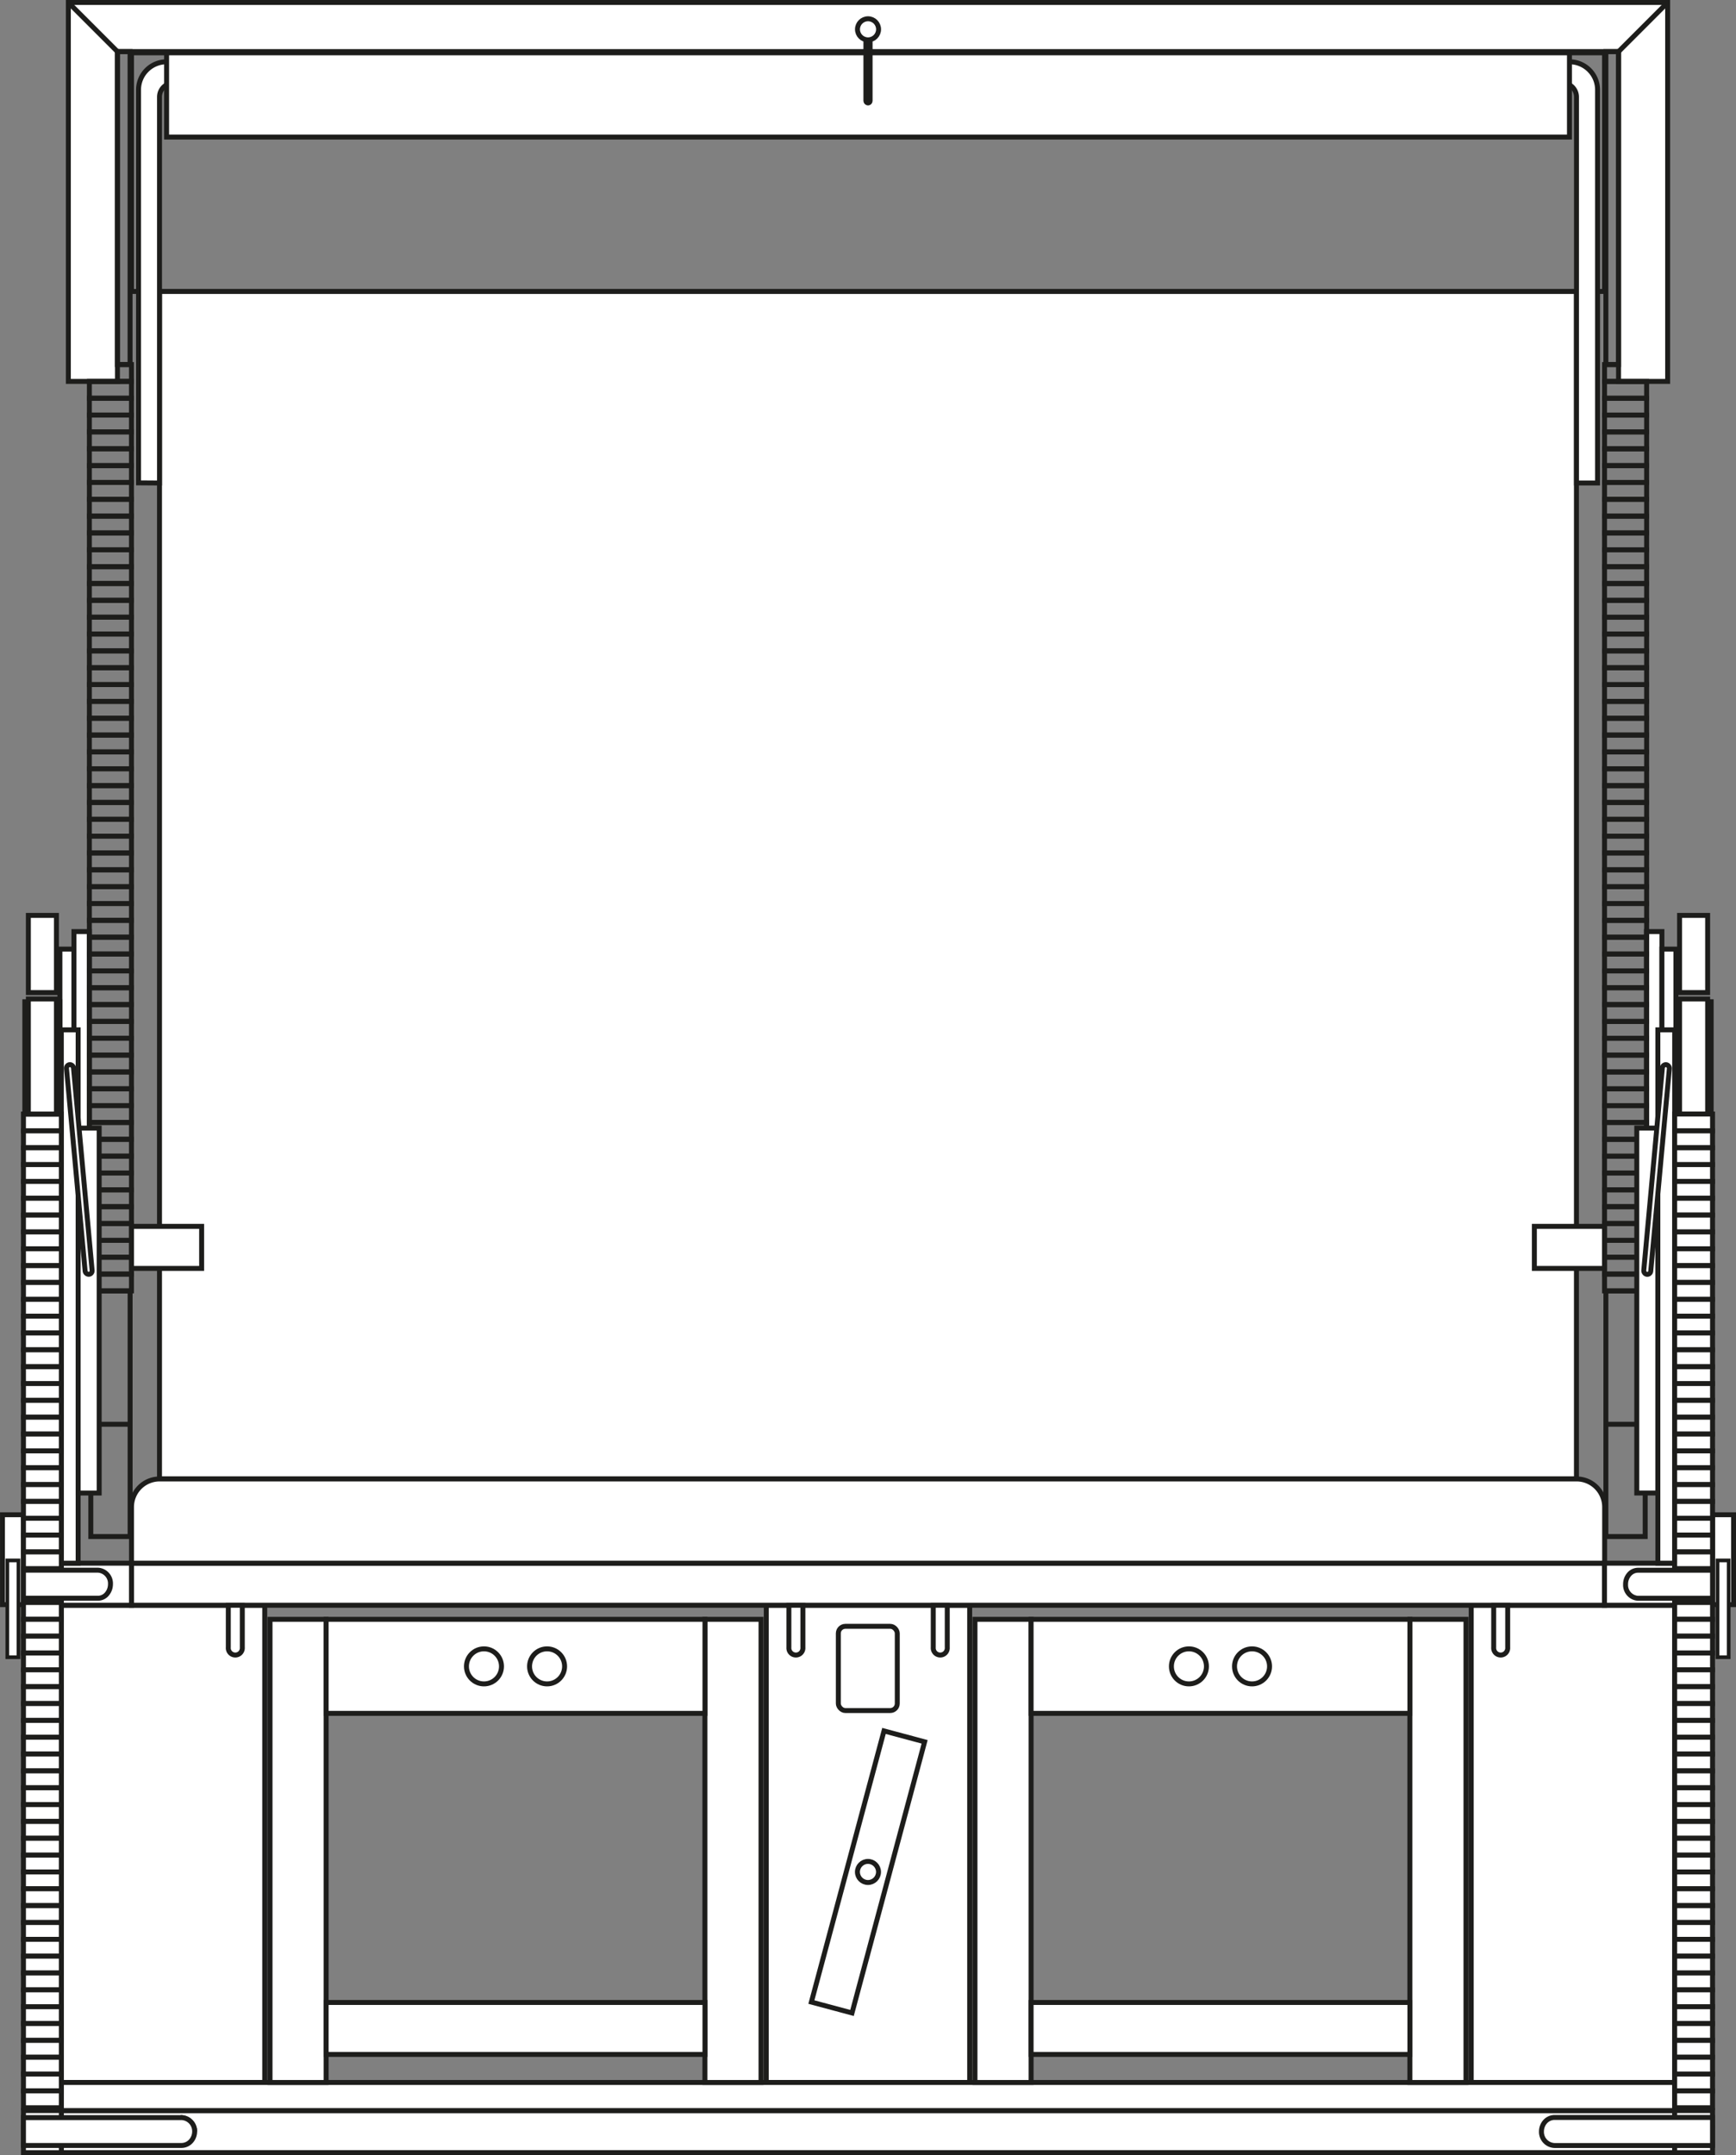 <svg id="Ebene_1" data-name="Ebene 1" xmlns="http://www.w3.org/2000/svg" viewBox="0 0 350.77 435.27"><rect x="0" y="0" width="350.77" height="435.27" fill="#808080" stroke="none"/><defs><style>.cls-1,.cls-2,.cls-3{fill:#fff;}.cls-1,.cls-2,.cls-3,.cls-4{stroke:#1d1d1b;stroke-miterlimit:10;}.cls-1{stroke-width:0.99px;}.cls-2{stroke-width:0.75px;}.cls-4{fill:none;}</style></defs><rect class="cls-1" x="165.27" y="428.46" width="4.23" height="18.15" transform="translate(170 752.54) rotate(-180)"/><rect class="cls-2" x="166.26" y="437.67" width="2.26" height="19.55" transform="translate(170 772.37) rotate(-180)"/><rect class="cls-1" x="510.81" y="428.46" width="4.23" height="18.15" transform="translate(861.09 752.54) rotate(-180)"/><rect class="cls-2" x="511.8" y="437.67" width="2.26" height="19.55" transform="translate(861.09 772.37) rotate(-180)"/><rect class="cls-3" x="14.94" y="188.15" width="3.12" height="93.54"/><rect class="cls-3" x="332.68" y="188.15" width="3.12" height="93.54"/><rect class="cls-3" x="12.1" y="191.69" width="2.83" height="26.93"/><rect class="cls-3" x="335.8" y="191.69" width="2.83" height="26.93"/><rect class="cls-4" x="488.97" y="196.15" width="8.5" height="3.4" transform="translate(821.68 273.18) rotate(-180)"/><rect class="cls-4" x="18.06" y="73.63" width="8.5" height="3.4"/><polygon class="cls-3" points="336.96 0.5 336.96 77.03 327.04 77.03 327.04 10.42 23.73 10.42 23.73 77.03 13.81 77.03 13.81 0.5 336.96 0.5"/><line class="cls-4" x1="13.81" y1="0.5" x2="23.73" y2="10.42"/><line class="cls-4" x1="327.04" y1="10.42" x2="336.96" y2="0.5"/><rect class="cls-4" x="18.06" y="77.03" width="8.5" height="3.4"/><rect class="cls-4" x="18.06" y="80.43" width="8.5" height="3.4"/><rect class="cls-4" x="18.06" y="83.83" width="8.5" height="3.4"/><rect class="cls-4" x="18.06" y="87.23" width="8.5" height="3.4"/><rect class="cls-4" x="18.06" y="90.64" width="8.5" height="3.4"/><rect class="cls-4" x="18.06" y="94.04" width="8.5" height="3.4"/><rect class="cls-4" x="18.06" y="97.44" width="8.5" height="3.4"/><rect class="cls-4" x="18.06" y="100.84" width="8.5" height="3.4"/><rect class="cls-4" x="18.06" y="104.24" width="8.5" height="3.4"/><rect class="cls-4" x="18.06" y="107.64" width="8.5" height="3.4"/><rect class="cls-4" x="18.06" y="111.05" width="8.5" height="3.4"/><rect class="cls-4" x="18.06" y="114.45" width="8.5" height="3.4"/><rect class="cls-4" x="18.06" y="117.85" width="8.5" height="3.4"/><rect class="cls-4" x="18.06" y="121.25" width="8.5" height="3.4"/><rect class="cls-4" x="18.06" y="124.65" width="8.5" height="3.4"/><rect class="cls-4" x="18.06" y="128.05" width="8.5" height="3.4"/><rect class="cls-4" x="18.06" y="131.46" width="8.5" height="3.4"/><rect class="cls-4" x="18.06" y="134.86" width="8.5" height="3.4"/><rect class="cls-4" x="18.06" y="138.26" width="8.5" height="3.4"/><rect class="cls-4" x="18.06" y="141.66" width="8.5" height="3.4"/><rect class="cls-4" x="18.06" y="145.06" width="8.5" height="3.4"/><rect class="cls-4" x="18.06" y="148.46" width="8.5" height="3.4"/><rect class="cls-4" x="18.06" y="151.86" width="8.5" height="3.4"/><rect class="cls-4" x="18.06" y="155.27" width="8.5" height="3.4"/><rect class="cls-4" x="18.06" y="158.67" width="8.5" height="3.4"/><rect class="cls-4" x="18.06" y="162.07" width="8.5" height="3.4"/><rect class="cls-4" x="18.06" y="165.47" width="8.5" height="3.4"/><rect class="cls-4" x="18.06" y="168.87" width="8.5" height="3.4"/><rect class="cls-4" x="18.06" y="172.27" width="8.5" height="3.4"/><rect class="cls-4" x="18.06" y="175.68" width="8.5" height="3.4"/><rect class="cls-4" x="18.06" y="179.08" width="8.5" height="3.4"/><rect class="cls-4" x="18.06" y="182.48" width="8.5" height="3.4"/><rect class="cls-4" x="18.06" y="185.88" width="8.5" height="3.4"/><rect class="cls-4" x="18.06" y="189.28" width="8.5" height="3.4"/><rect class="cls-4" x="18.06" y="192.68" width="8.5" height="3.4"/><rect class="cls-4" x="18.06" y="196.09" width="8.5" height="3.4"/><rect class="cls-4" x="18.06" y="199.49" width="8.5" height="3.4"/><rect class="cls-4" x="18.06" y="202.89" width="8.5" height="3.4"/><rect class="cls-4" x="18.06" y="206.29" width="8.5" height="3.4"/><rect class="cls-4" x="18.06" y="209.69" width="8.5" height="3.4"/><rect class="cls-4" x="18.06" y="213.1" width="8.5" height="3.4"/><rect class="cls-4" x="18.06" y="216.5" width="8.5" height="3.4"/><rect class="cls-4" x="18.06" y="219.9" width="8.5" height="3.4"/><rect class="cls-4" x="18.06" y="223.3" width="8.5" height="3.4"/><rect class="cls-4" x="18.06" y="226.7" width="8.5" height="3.4"/><rect class="cls-4" x="18.06" y="230.1" width="8.5" height="3.4"/><rect class="cls-4" x="18.06" y="233.51" width="8.5" height="3.4"/><rect class="cls-4" x="18.06" y="236.91" width="8.5" height="3.4"/><rect class="cls-4" x="18.06" y="240.31" width="8.5" height="3.4"/><rect class="cls-4" x="18.06" y="243.71" width="8.5" height="3.4"/><rect class="cls-4" x="18.06" y="247.11" width="8.5" height="3.4"/><rect class="cls-4" x="18.06" y="250.51" width="8.5" height="3.4"/><rect class="cls-4" x="18.06" y="253.92" width="8.5" height="3.4"/><rect class="cls-4" x="18.06" y="257.32" width="8.5" height="3.4"/><rect class="cls-4" x="23.73" y="10.42" width="2.55" height="63.21"/><rect class="cls-4" x="488.97" y="199.55" width="8.5" height="3.4" transform="translate(821.68 279.99) rotate(-180)"/><rect class="cls-4" x="488.97" y="202.96" width="8.5" height="3.4" transform="translate(821.68 286.79) rotate(-180)"/><rect class="cls-4" x="488.97" y="206.36" width="8.5" height="3.4" transform="translate(821.68 293.59) rotate(-180)"/><rect class="cls-4" x="488.97" y="209.76" width="8.5" height="3.4" transform="translate(821.68 300.4) rotate(-180)"/><rect class="cls-4" x="488.97" y="213.16" width="8.5" height="3.4" transform="translate(821.68 307.2) rotate(-180)"/><rect class="cls-4" x="488.97" y="216.56" width="8.5" height="3.4" transform="translate(821.68 314) rotate(-180)"/><rect class="cls-4" x="488.97" y="219.96" width="8.5" height="3.4" transform="translate(821.68 320.8) rotate(-180)"/><rect class="cls-4" x="488.97" y="223.37" width="8.5" height="3.4" transform="translate(821.68 327.61) rotate(-180)"/><rect class="cls-4" x="488.97" y="226.77" width="8.5" height="3.4" transform="translate(821.68 334.41) rotate(-180)"/><rect class="cls-4" x="488.97" y="230.17" width="8.5" height="3.4" transform="translate(821.68 341.21) rotate(-180)"/><rect class="cls-4" x="488.97" y="233.57" width="8.5" height="3.4" transform="translate(821.68 348.02) rotate(-180)"/><rect class="cls-4" x="488.97" y="236.97" width="8.5" height="3.4" transform="translate(821.68 354.82) rotate(-180)"/><rect class="cls-4" x="488.97" y="240.37" width="8.5" height="3.4" transform="translate(821.68 361.62) rotate(-180)"/><rect class="cls-4" x="488.97" y="243.77" width="8.5" height="3.4" transform="translate(821.68 368.43) rotate(-180)"/><rect class="cls-4" x="488.97" y="247.18" width="8.5" height="3.4" transform="translate(821.68 375.23) rotate(-180)"/><rect class="cls-4" x="488.97" y="250.58" width="8.5" height="3.4" transform="translate(821.68 382.03) rotate(-180)"/><rect class="cls-4" x="488.97" y="253.98" width="8.5" height="3.4" transform="translate(821.68 388.84) rotate(-180)"/><rect class="cls-4" x="488.97" y="257.38" width="8.5" height="3.4" transform="translate(821.68 395.64) rotate(-180)"/><rect class="cls-4" x="488.97" y="260.78" width="8.5" height="3.4" transform="translate(821.68 402.44) rotate(-180)"/><rect class="cls-4" x="488.97" y="264.18" width="8.5" height="3.4" transform="translate(821.68 409.25) rotate(-180)"/><rect class="cls-4" x="488.97" y="267.59" width="8.5" height="3.4" transform="translate(821.68 416.05) rotate(-180)"/><rect class="cls-4" x="488.97" y="270.99" width="8.5" height="3.4" transform="translate(821.68 422.85) rotate(-180)"/><rect class="cls-4" x="488.97" y="274.39" width="8.5" height="3.4" transform="translate(821.68 429.66) rotate(-180)"/><rect class="cls-4" x="488.97" y="277.79" width="8.5" height="3.4" transform="translate(821.68 436.46) rotate(-180)"/><rect class="cls-4" x="488.97" y="281.19" width="8.5" height="3.4" transform="translate(821.68 443.26) rotate(-180)"/><rect class="cls-4" x="488.97" y="284.59" width="8.5" height="3.4" transform="translate(821.68 450.06) rotate(-180)"/><rect class="cls-4" x="488.97" y="288" width="8.5" height="3.4" transform="translate(821.68 456.87) rotate(-180)"/><rect class="cls-4" x="488.97" y="291.4" width="8.5" height="3.4" transform="translate(821.68 463.67) rotate(-180)"/><rect class="cls-4" x="488.97" y="294.8" width="8.5" height="3.4" transform="translate(821.68 470.47) rotate(-180)"/><rect class="cls-4" x="488.97" y="298.2" width="8.5" height="3.4" transform="translate(821.68 477.28) rotate(-180)"/><rect class="cls-4" x="488.97" y="301.6" width="8.5" height="3.4" transform="translate(821.68 484.08) rotate(-180)"/><rect class="cls-4" x="488.97" y="305" width="8.5" height="3.4" transform="translate(821.68 490.88) rotate(-180)"/><rect class="cls-4" x="488.97" y="308.4" width="8.5" height="3.4" transform="translate(821.68 497.69) rotate(-180)"/><rect class="cls-4" x="488.97" y="311.81" width="8.5" height="3.4" transform="translate(821.68 504.49) rotate(-180)"/><rect class="cls-4" x="488.97" y="315.21" width="8.5" height="3.4" transform="translate(821.68 511.29) rotate(-180)"/><rect class="cls-4" x="488.97" y="318.61" width="8.5" height="3.4" transform="translate(821.68 518.1) rotate(-180)"/><rect class="cls-4" x="488.97" y="322.01" width="8.5" height="3.4" transform="translate(821.68 524.9) rotate(-180)"/><rect class="cls-4" x="488.97" y="325.41" width="8.5" height="3.4" transform="translate(821.68 531.7) rotate(-180)"/><rect class="cls-4" x="488.97" y="328.81" width="8.5" height="3.4" transform="translate(821.68 538.51) rotate(-180)"/><rect class="cls-4" x="488.97" y="332.22" width="8.5" height="3.4" transform="translate(821.68 545.31) rotate(-180)"/><rect class="cls-4" x="488.97" y="335.62" width="8.5" height="3.4" transform="translate(821.68 552.12) rotate(-180)"/><rect class="cls-4" x="488.97" y="339.02" width="8.5" height="3.4" transform="translate(821.68 558.92) rotate(-180)"/><rect class="cls-4" x="488.97" y="342.42" width="8.5" height="3.4" transform="translate(821.68 565.73) rotate(-180)"/><rect class="cls-4" x="488.97" y="345.83" width="8.5" height="3.4" transform="translate(821.68 572.53) rotate(-180)"/><rect class="cls-4" x="488.97" y="349.23" width="8.5" height="3.4" transform="translate(821.68 579.33) rotate(-180)"/><rect class="cls-4" x="488.97" y="352.63" width="8.5" height="3.4" transform="translate(821.68 586.14) rotate(-180)"/><rect class="cls-4" x="488.97" y="356.03" width="8.5" height="3.4" transform="translate(821.68 592.94) rotate(-180)"/><rect class="cls-4" x="488.97" y="359.43" width="8.5" height="3.4" transform="translate(821.68 599.74) rotate(-180)"/><rect class="cls-4" x="488.97" y="362.83" width="8.5" height="3.4" transform="translate(821.68 606.54) rotate(-180)"/><rect class="cls-4" x="488.97" y="366.24" width="8.5" height="3.4" transform="translate(821.68 613.35) rotate(-180)"/><rect class="cls-4" x="488.97" y="369.64" width="8.5" height="3.4" transform="translate(821.68 620.15) rotate(-180)"/><rect class="cls-4" x="488.97" y="373.04" width="8.5" height="3.4" transform="translate(821.68 626.95) rotate(-180)"/><rect class="cls-4" x="488.97" y="376.44" width="8.5" height="3.4" transform="translate(821.68 633.76) rotate(-180)"/><rect class="cls-4" x="488.97" y="379.84" width="8.5" height="3.4" transform="translate(821.68 640.56) rotate(-180)"/><rect class="cls-4" x="489.26" y="132.94" width="2.55" height="63.21" transform="translate(816.29 206.57) rotate(-180)"/><rect class="cls-4" x="18.35" y="260.72" width="7.94" height="49.61"/><rect class="cls-4" x="324.48" y="260.72" width="7.94" height="49.61"/><line class="cls-4" x1="18.35" y1="287.65" x2="26.28" y2="287.65"/><line class="cls-4" x1="324.48" y1="287.65" x2="332.42" y2="287.65"/><rect class="cls-3" x="32.23" y="58.86" width="286.3" height="239.84"/><rect class="cls-3" x="26.57" y="247.68" width="14.17" height="8.5"/><rect class="cls-3" x="310.03" y="247.68" width="14.17" height="8.5"/><rect class="cls-3" x="5.73" y="184.88" width="5.67" height="15.59"/><rect class="cls-3" x="339.37" y="184.88" width="5.67" height="15.59"/><rect class="cls-4" x="26.57" y="10.67" width="297.64" height="48.19"/><path class="cls-3" d="M197,220.07V142.12a2.83,2.83,0,0,1,2.83-2.84H480.48a2.83,2.83,0,0,1,2.83,2.84v77.95h4.26V140.7A5.67,5.67,0,0,0,481.9,135H198.43a5.67,5.67,0,0,0-5.67,5.67v79.37Z" transform="translate(-164.77 -122.52)"/><rect class="cls-3" x="33.66" y="10.67" width="283.46" height="17.01"/><rect class="cls-3" x="174.96" y="8.04" width="0.85" height="12.76" rx="0.43"/><circle class="cls-3" cx="175.39" cy="5.92" r="2.13"/><rect class="cls-3" x="12.39" y="324.21" width="41.1" height="96.38"/><rect class="cls-3" x="154.83" y="324.21" width="41.1" height="96.38"/><rect class="cls-3" x="297.27" y="324.21" width="41.1" height="96.38"/><rect class="cls-3" x="12.39" y="426.26" width="325.98" height="8.5"/><rect class="cls-3" x="12.39" y="420.59" width="325.98" height="5.67"/><rect class="cls-3" x="26.57" y="315.71" width="297.64" height="8.5"/><path class="cls-3" d="M489,426.89v11.34H191.34V426.89a5.67,5.67,0,0,1,5.67-5.67h286.3A5.67,5.67,0,0,1,489,426.89Z" transform="translate(-164.77 -122.52)"/><rect class="cls-3" x="12.39" y="315.71" width="14.17" height="8.5"/><rect class="cls-3" x="324.2" y="315.71" width="14.17" height="8.5"/><rect class="cls-3" x="54.56" y="327.05" width="11.34" height="93.54"/><rect class="cls-3" x="142.43" y="327.05" width="11.34" height="93.54"/><rect class="cls-3" x="65.9" y="327.05" width="76.54" height="18.99"/><rect class="cls-3" x="65.9" y="404.43" width="76.54" height="10.49"/><circle class="cls-3" cx="110.54" cy="336.55" r="3.54"/><circle class="cls-3" cx="97.79" cy="336.55" r="3.54"/><rect class="cls-3" x="197" y="327.05" width="11.34" height="93.54"/><rect class="cls-3" x="284.87" y="327.05" width="11.34" height="93.54"/><rect class="cls-3" x="208.34" y="327.05" width="76.54" height="18.99"/><rect class="cls-3" x="208.34" y="404.43" width="76.54" height="10.49"/><circle class="cls-3" cx="252.98" cy="336.55" r="3.54"/><circle class="cls-3" cx="240.23" cy="336.55" r="3.54"/><rect class="cls-3" x="12.39" y="207.99" width="3.4" height="107.72"/><rect class="cls-3" x="15.79" y="227.84" width="4.25" height="73.7"/><rect class="cls-3" x="180.1" y="337.45" width="1.42" height="42.52" rx="0.71" transform="translate(-196.85 -104.47) rotate(-5.25)"/><rect class="cls-3" x="499.75" y="330.52" width="3.4" height="107.72" transform="translate(838.13 646.23) rotate(-180)"/><rect class="cls-3" x="495.5" y="350.36" width="4.25" height="73.7" transform="translate(830.47 651.9) rotate(-180)"/><rect class="cls-3" x="498.8" y="337.45" width="1.42" height="42.52" rx="0.71" transform="translate(799.31 639.11) rotate(-174.75)"/><path class="cls-3" d="M327,446.73v8.51a1.42,1.42,0,1,1-2.83,0v-8.51Z" transform="translate(-164.77 -122.52)"/><path class="cls-3" d="M213.73,446.73v8.51a1.42,1.42,0,1,1-2.83,0v-8.51Z" transform="translate(-164.77 -122.52)"/><path class="cls-3" d="M356.17,446.73v8.51a1.42,1.42,0,1,1-2.83,0v-8.51Z" transform="translate(-164.77 -122.52)"/><path class="cls-3" d="M469.41,446.73v8.51a1.42,1.42,0,1,1-2.83,0v-8.51Z" transform="translate(-164.77 -122.52)"/><rect class="cls-3" x="335.91" y="472.25" width="8.5" height="56.69" transform="translate(-23.62 -193.51) rotate(15)"/><circle class="cls-3" cx="175.38" cy="378.07" r="2.13"/><rect class="cls-3" x="169.39" y="328.46" width="11.91" height="17.01" rx="1.42"/><path class="cls-3" d="M201.27,550.2A2.83,2.83,0,0,1,204.1,553" transform="translate(-164.77 -122.52)"/><rect class="cls-3" x="4.74" y="225" width="7.65" height="3.4"/><rect class="cls-3" x="5.02" y="202.32" width="7.09" height="22.68"/><rect class="cls-3" x="5.73" y="201.76" width="5.67" height="23.24"/><rect class="cls-3" x="339.37" y="202.32" width="5.67" height="22.68"/><rect class="cls-3" x="338.66" y="202.32" width="7.09" height="22.68"/><rect class="cls-3" x="339.37" y="201.76" width="5.67" height="23.24"/><rect class="cls-3" x="4.74" y="228.4" width="7.65" height="3.4"/><rect class="cls-3" x="4.74" y="231.81" width="7.65" height="3.4"/><rect class="cls-3" x="4.74" y="235.21" width="7.65" height="3.4"/><rect class="cls-3" x="4.74" y="238.61" width="7.65" height="3.4"/><rect class="cls-3" x="4.74" y="242.01" width="7.65" height="3.4"/><rect class="cls-3" x="4.74" y="245.41" width="7.65" height="3.4"/><rect class="cls-3" x="4.74" y="248.81" width="7.65" height="3.4"/><rect class="cls-3" x="4.74" y="252.21" width="7.65" height="3.4"/><rect class="cls-3" x="4.74" y="255.62" width="7.65" height="3.4"/><rect class="cls-3" x="4.74" y="259.02" width="7.65" height="3.4"/><rect class="cls-3" x="4.74" y="262.42" width="7.65" height="3.4"/><rect class="cls-3" x="4.74" y="265.82" width="7.65" height="3.4"/><rect class="cls-3" x="4.74" y="269.22" width="7.65" height="3.4"/><rect class="cls-3" x="4.74" y="272.62" width="7.65" height="3.4"/><rect class="cls-3" x="4.74" y="276.03" width="7.65" height="3.4"/><rect class="cls-3" x="4.74" y="279.43" width="7.65" height="3.4"/><rect class="cls-3" x="4.74" y="282.83" width="7.65" height="3.4"/><rect class="cls-3" x="4.74" y="286.23" width="7.65" height="3.4"/><rect class="cls-3" x="4.74" y="289.63" width="7.65" height="3.4"/><rect class="cls-3" x="4.74" y="293.03" width="7.65" height="3.4"/><rect class="cls-3" x="4.74" y="296.44" width="7.65" height="3.4"/><rect class="cls-3" x="4.74" y="299.84" width="7.65" height="3.4"/><rect class="cls-3" x="4.74" y="303.24" width="7.65" height="3.4"/><rect class="cls-3" x="4.74" y="306.64" width="7.65" height="3.4"/><rect class="cls-3" x="4.74" y="310.04" width="7.65" height="3.4"/><rect class="cls-3" x="4.74" y="313.44" width="7.65" height="3.4"/><rect class="cls-3" x="4.74" y="316.84" width="7.65" height="3.4"/><rect class="cls-3" x="4.74" y="320.25" width="7.65" height="3.4"/><rect class="cls-3" x="4.74" y="323.65" width="7.65" height="3.4"/><rect class="cls-3" x="4.74" y="327.05" width="7.65" height="3.4"/><rect class="cls-3" x="4.74" y="330.45" width="7.65" height="3.4"/><rect class="cls-3" x="4.74" y="333.85" width="7.65" height="3.4"/><rect class="cls-3" x="4.74" y="337.25" width="7.65" height="3.4"/><rect class="cls-3" x="4.74" y="340.66" width="7.65" height="3.4"/><rect class="cls-3" x="4.74" y="344.06" width="7.65" height="3.4"/><rect class="cls-3" x="4.74" y="347.46" width="7.65" height="3.4"/><rect class="cls-3" x="4.74" y="350.86" width="7.65" height="3.4"/><rect class="cls-3" x="4.74" y="354.26" width="7.65" height="3.4"/><rect class="cls-3" x="4.74" y="357.66" width="7.65" height="3.4"/><rect class="cls-3" x="4.74" y="361.07" width="7.65" height="3.4"/><rect class="cls-3" x="4.74" y="364.47" width="7.65" height="3.4"/><rect class="cls-3" x="4.74" y="367.87" width="7.65" height="3.4"/><rect class="cls-3" x="4.74" y="371.27" width="7.65" height="3.4"/><rect class="cls-3" x="4.74" y="374.67" width="7.65" height="3.4"/><rect class="cls-3" x="4.74" y="378.07" width="7.65" height="3.4"/><rect class="cls-3" x="4.74" y="381.47" width="7.65" height="3.4"/><rect class="cls-3" x="4.74" y="384.88" width="7.65" height="3.4"/><rect class="cls-3" x="4.74" y="388.28" width="7.65" height="3.4"/><rect class="cls-3" x="4.74" y="391.68" width="7.65" height="3.4"/><rect class="cls-3" x="4.74" y="395.08" width="7.65" height="3.4"/><rect class="cls-3" x="4.74" y="398.48" width="7.65" height="3.4"/><rect class="cls-3" x="4.74" y="401.88" width="7.65" height="3.4"/><rect class="cls-3" x="4.74" y="405.29" width="7.65" height="3.4"/><rect class="cls-3" x="4.74" y="408.69" width="7.65" height="3.4"/><rect class="cls-3" x="4.74" y="412.09" width="7.65" height="3.4"/><rect class="cls-3" x="4.74" y="415.49" width="7.65" height="3.4"/><rect class="cls-3" x="4.74" y="418.89" width="7.65" height="3.4"/><rect class="cls-3" x="4.74" y="422.29" width="7.65" height="3.4"/><rect class="cls-3" x="4.74" y="426.26" width="7.65" height="3.4"/><rect class="cls-3" x="4.74" y="429.66" width="7.65" height="3.4"/><rect class="cls-3" x="4.74" y="433.07" width="7.65" height="1.7"/><path class="cls-3" d="M204.1,553a2.94,2.94,0,0,1-.78,2,2.59,2.59,0,0,1-1.88.83H169.51V550.2h31.93A2.76,2.76,0,0,1,204.1,553Z" transform="translate(-164.77 -122.52)"/><path class="cls-3" d="M187.09,442.48a3.06,3.06,0,0,1-.74,2,2.37,2.37,0,0,1-1.77.83H169.51v-5.67h15.07A2.69,2.69,0,0,1,187.09,442.48Z" transform="translate(-164.77 -122.52)"/><rect class="cls-3" x="338.38" y="225" width="7.65" height="3.4"/><rect class="cls-3" x="338.38" y="228.4" width="7.65" height="3.4"/><rect class="cls-3" x="338.38" y="231.81" width="7.65" height="3.4"/><rect class="cls-3" x="338.38" y="235.21" width="7.65" height="3.4"/><rect class="cls-3" x="338.38" y="238.61" width="7.65" height="3.4"/><rect class="cls-3" x="338.38" y="242.01" width="7.65" height="3.4"/><rect class="cls-3" x="338.38" y="245.41" width="7.65" height="3.4"/><rect class="cls-3" x="338.38" y="248.81" width="7.65" height="3.4"/><rect class="cls-3" x="338.38" y="252.21" width="7.65" height="3.4"/><rect class="cls-3" x="338.38" y="255.62" width="7.65" height="3.4"/><rect class="cls-3" x="338.38" y="259.02" width="7.65" height="3.4"/><rect class="cls-3" x="338.38" y="262.42" width="7.65" height="3.4"/><rect class="cls-3" x="338.38" y="265.82" width="7.65" height="3.4"/><rect class="cls-3" x="338.38" y="269.22" width="7.65" height="3.4"/><rect class="cls-3" x="338.38" y="272.62" width="7.65" height="3.4"/><rect class="cls-3" x="338.38" y="276.03" width="7.65" height="3.4"/><rect class="cls-3" x="338.38" y="279.43" width="7.65" height="3.4"/><rect class="cls-3" x="338.38" y="282.83" width="7.65" height="3.4"/><rect class="cls-3" x="338.38" y="286.23" width="7.65" height="3.4"/><rect class="cls-3" x="338.38" y="289.63" width="7.65" height="3.4"/><rect class="cls-3" x="338.38" y="293.03" width="7.65" height="3.4"/><rect class="cls-3" x="338.38" y="296.44" width="7.65" height="3.4"/><rect class="cls-3" x="338.38" y="299.84" width="7.65" height="3.4"/><rect class="cls-3" x="338.38" y="303.24" width="7.65" height="3.4"/><rect class="cls-3" x="338.38" y="306.64" width="7.65" height="3.4"/><rect class="cls-3" x="338.38" y="310.04" width="7.65" height="3.4"/><rect class="cls-3" x="338.38" y="313.44" width="7.65" height="3.4"/><rect class="cls-3" x="338.38" y="316.84" width="7.65" height="3.4"/><rect class="cls-3" x="338.38" y="320.25" width="7.65" height="3.4"/><rect class="cls-3" x="338.38" y="323.65" width="7.65" height="3.4"/><rect class="cls-3" x="338.38" y="327.05" width="7.65" height="3.4"/><rect class="cls-3" x="338.38" y="330.45" width="7.65" height="3.4"/><rect class="cls-3" x="338.38" y="333.85" width="7.65" height="3.4"/><rect class="cls-3" x="338.38" y="337.25" width="7.65" height="3.4"/><rect class="cls-3" x="338.38" y="340.66" width="7.65" height="3.4"/><rect class="cls-3" x="338.38" y="344.06" width="7.65" height="3.4"/><rect class="cls-3" x="338.38" y="347.46" width="7.65" height="3.4"/><rect class="cls-3" x="338.38" y="350.86" width="7.65" height="3.4"/><rect class="cls-3" x="338.38" y="354.26" width="7.65" height="3.4"/><rect class="cls-3" x="338.38" y="357.66" width="7.65" height="3.4"/><rect class="cls-3" x="338.38" y="361.07" width="7.65" height="3.4"/><rect class="cls-3" x="338.38" y="364.47" width="7.65" height="3.4"/><rect class="cls-3" x="338.38" y="367.87" width="7.65" height="3.4"/><rect class="cls-3" x="338.38" y="371.27" width="7.65" height="3.4"/><rect class="cls-3" x="338.38" y="374.67" width="7.65" height="3.4"/><rect class="cls-3" x="338.38" y="378.07" width="7.65" height="3.4"/><rect class="cls-3" x="338.38" y="381.47" width="7.65" height="3.4"/><rect class="cls-3" x="338.38" y="384.88" width="7.65" height="3.4"/><rect class="cls-3" x="338.38" y="388.28" width="7.65" height="3.4"/><rect class="cls-3" x="338.38" y="391.68" width="7.65" height="3.4"/><rect class="cls-3" x="338.38" y="395.08" width="7.65" height="3.4"/><rect class="cls-3" x="338.38" y="398.48" width="7.65" height="3.4"/><rect class="cls-3" x="338.38" y="401.88" width="7.65" height="3.4"/><rect class="cls-3" x="338.38" y="405.29" width="7.65" height="3.4"/><rect class="cls-3" x="338.38" y="408.69" width="7.65" height="3.4"/><rect class="cls-3" x="338.38" y="412.09" width="7.65" height="3.4"/><rect class="cls-3" x="338.38" y="415.49" width="7.65" height="3.4"/><rect class="cls-3" x="338.38" y="418.89" width="7.65" height="3.4"/><rect class="cls-3" x="338.38" y="422.29" width="7.65" height="3.4"/><rect class="cls-3" x="338.38" y="426.26" width="7.65" height="3.4"/><rect class="cls-3" x="338.38" y="429.66" width="7.65" height="3.4"/><rect class="cls-3" x="338.38" y="433.07" width="7.65" height="1.7"/><path class="cls-3" d="M510.8,439.65v5.67H495.74a2.69,2.69,0,0,1-2.51-2.84,3,3,0,0,1,.73-2,2.39,2.39,0,0,1,1.78-.83Z" transform="translate(-164.77 -122.52)"/><path class="cls-3" d="M476.23,553a3,3,0,0,1,.77-2,2.59,2.59,0,0,1,1.88-.83H510.8v5.67H478.88A2.75,2.75,0,0,1,476.23,553Z" transform="translate(-164.77 -122.52)"/></svg>